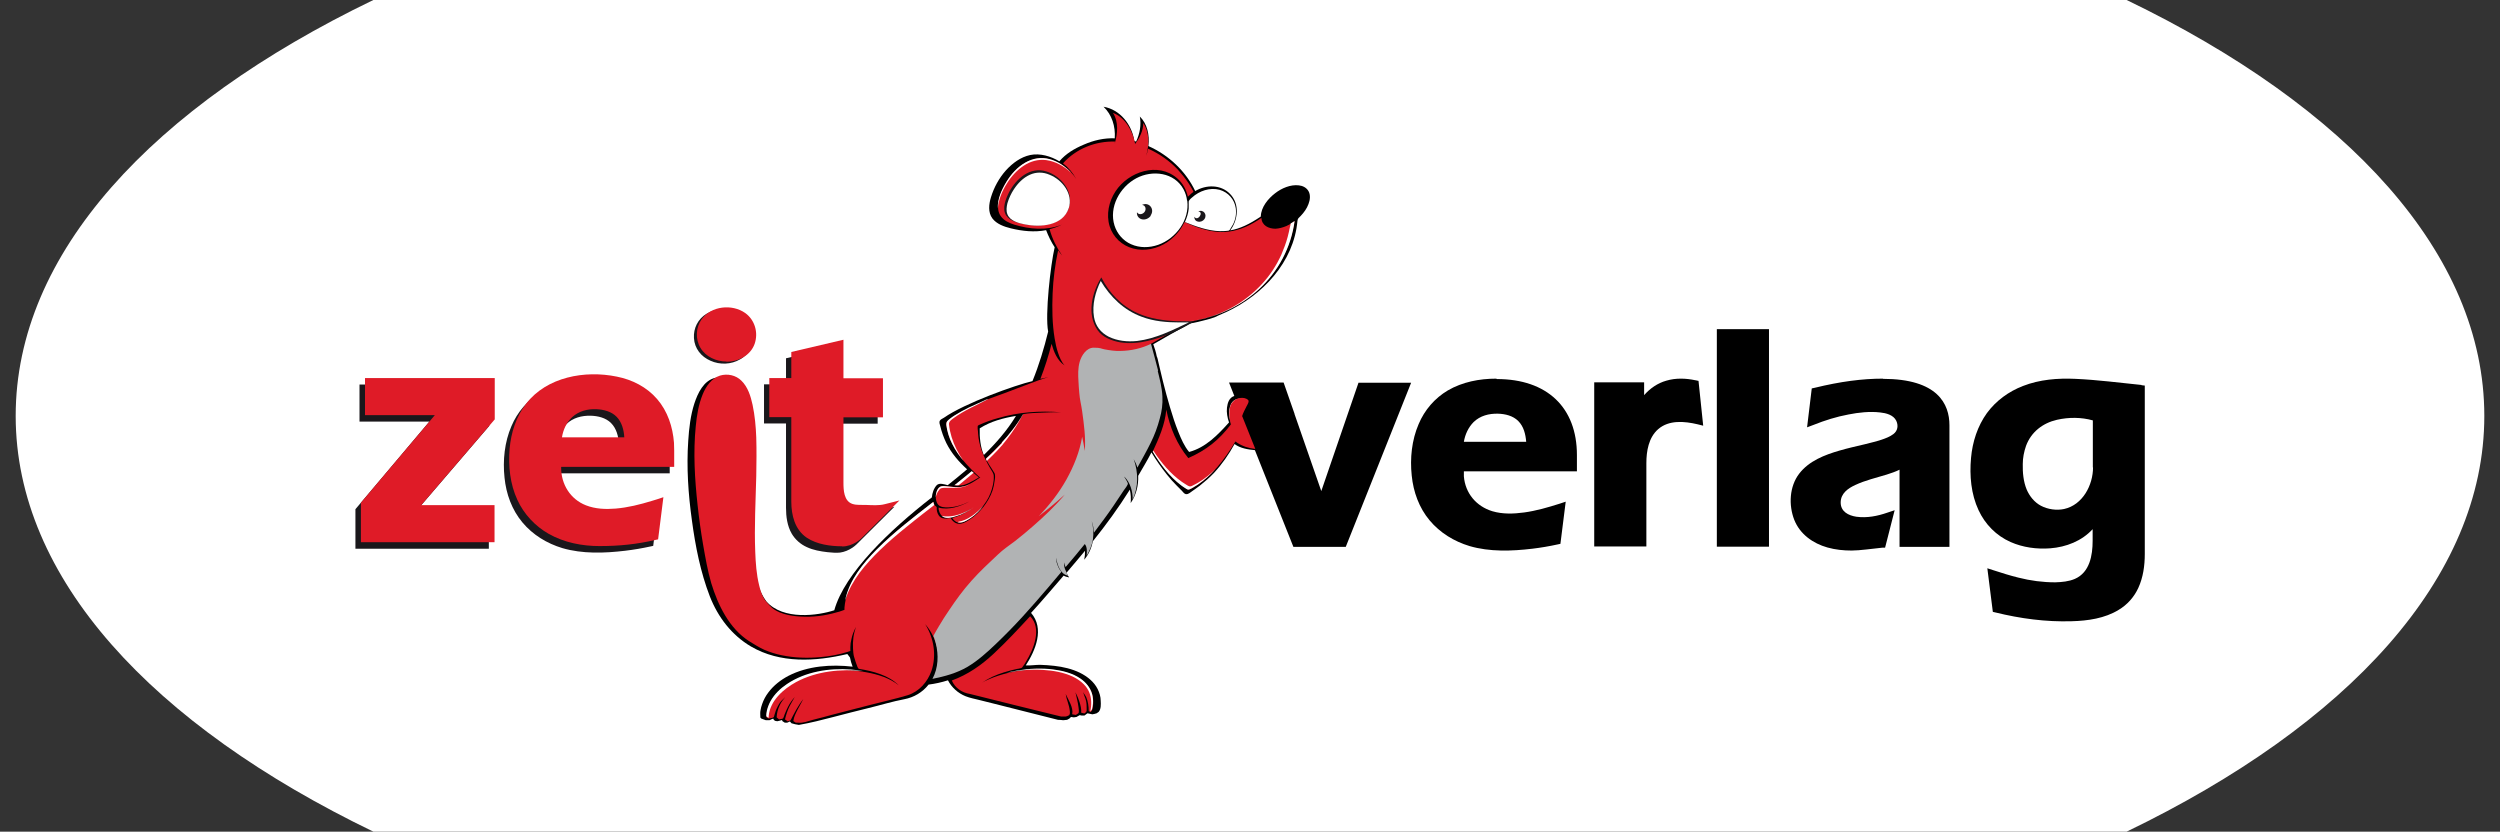 <?xml version="1.0" encoding="UTF-8"?>
<svg id="Ebene_1" xmlns="http://www.w3.org/2000/svg" version="1.1" xmlns:cc="http://creativecommons.org/ns#" xmlns:dc="http://purl.org/dc/elements/1.1/" xmlns:inkscape="http://www.inkscape.org/namespaces/inkscape" xmlns:rdf="http://www.w3.org/1999/02/22-rdf-syntax-ns#" xmlns:sodipodi="http://sodipodi.sourceforge.net/DTD/sodipodi-0.dtd" xmlns:svg="http://www.w3.org/2000/svg" viewBox="0 0 1227.4 408.3">
  <rect x="0" y="0" width="1227.4" height="408.3" fill="#333333" stroke="none"/>
  <!-- Generator: Adobe Illustrator 29.6.1, SVG Export Plug-In . SVG Version: 2.1.1 Build 9)  -->
  <defs>
    <style>
      .st0 {
        fill: #df1b27;
      }

      .st1 {
        fill: #fff;
      }

      .st2 {
        fill: #1a171b;
      }

      .st3 {
        fill: #b1b3b4;
      }
    </style>
  </defs>
  <g id="Ebene_11" data-name="Ebene_1" inkscape:version="0.91 r13725">
    <g>
      <path class="st1" d="M183.3,408.3h860.8c108.6-52.4,175.6-124.5,175.6-204.1S1152.7,52.4,1044.1,0H183.3C74.7,52.4,7.7,124.5,7.7,204.2s67.1,151.7,175.6,204.1Z"/>
      <g id="g8071">
        <path id="path8073" d="M667,187.8l-18.3,53.3-13.1-37.7c0-.3-.2-.7-.3-1l-5.1-14.6h-26.8l2.6,6.6c-2.5.8-3.3,3.3-3.6,5.7-.3,2.4.2,5,1,7.3-5.5,6.1-11.4,12.3-19.6,14.5-2.4-2.9-3.9-6.4-5.3-9.9-1.6-4-2.9-8-4.1-12.1-1.3-4.3-2.4-8.6-3.5-12.9-.5-2.1-1-4.2-1.5-6.3-.2-1-.5-2-.7-3-.2-.9-.4-2-.8-2.8-.3-1.8-1.1-4.3-1.7-5.9,5.3-3.1,10.7-6.1,16.1-9.1.6-.3,1.1-.8,1.8-1,.6-.2,1.3-.3,1.9-.4,1.4-.3,2.9-.6,4.3-1,2.8-.7,5.8-1.4,8.3-2.8,18.2-7.4,34.4-22.6,37.9-42.5.2-1.3.4-2.6.5-3.8.1-1.2.8-1.6,1.6-2.4,1.6-1.7,3-3.6,3.8-5.8.8-2,1.1-4.5,0-6.4-1-1.7-2.8-2.6-4.7-2.8-4.1-.5-8.5,1.4-11.7,3.9-3.4,2.6-6.9,6.8-7,11.4-5.6,3.8-10.3,6-15,6.8,3.9-5.2,4.7-13-.1-17.9-4.5-4.7-11.8-4.6-17.1-1.4-4.6-9.7-12.9-17.6-23-22.1.7-5.5-.6-11-4.2-14.5.8,4.1,0,8.4-1.8,12.3-.3,0-.5-.2-.9-.3-1.2-8.1-7-15.4-15.1-16.8,4.1,3.9,5.9,9.6,5.5,15.5-5.3-.2-10.4,1-15.2,3.1-4.5,1.9-8.8,4.4-12,8.2-4.1-2.5-9.5-4.1-14.3-3.1-4.7,1-8.7,4-11.9,7.5-3.4,3.8-5.9,8.4-7.4,13.3-1,3.3-1.5,7.3.7,10.3,2.1,2.8,5.8,4.1,9.1,4.9,5.7,1.4,11.6,2,17.3.9,1.1,2.9,2.5,5.8,4.2,8.4-2,8.5-4.8,33.1-3.2,41.4-2,8.2-4.5,16.5-7.7,24.3-8.2,1.9-33.2,10.8-43.5,18-.6.4-1.7.8-2,1.5-.4.7,0,1.9.2,2.5.7,2.9,1.7,5.7,3,8.4,2.5,5,6.1,9.2,10.2,12.9-3.1,2.6-6.2,5.2-9.5,7.8-1.6-.4-4.1-1.3-5.4,0-1.5,1.6-2.2,3.9-2.4,6-20.6,16-42.8,37.1-47.9,55.4-7.9,2.6-25.1,5.1-33.4-4.4-3.5-4.8-5.2-10.8-6.3-16.5-1.2-6.3-1.8-12.6-2.1-19-.7-13.2-.3-26.5-.7-39.7-.2-7.5-.4-15.2-2.4-22.5-.9-3.3-2.1-6.8-4.4-9.3-2.4-2.6-5.8-3.4-9.2-2.7-5.7,1.4-8.5,7.5-10.2,12.6-1.9,5.9-2.6,12.1-3,18.3-.9,13,0,26.2,1.8,39.1,1.7,12.6,4.2,25.4,8.8,37.3,4,10.2,10.7,19,20.2,24.6,14.4,8.4,31.6,7.4,47.3,3.7.4.6.9,1.2,1.3,1.7.3,1.5.7,3,1.3,4.5-10.5-1.2-22-.4-31.5,4.5-3.8,2-7.3,4.7-9.9,8.2-1.3,1.7-2.3,3.6-3,5.6-.4,1-.6,2-.8,3-.3,1.3-.1,2.4-.1,3.7l.5.5c.7.3,1.5.5,2.2.8h1.8c.6-.3,1.2-.6,1.8-.8l.3.6.6.5,1.1.2c.8-.2,1.5-.3,2.3-.6l.3.6,1.1.7h1.2l1.3-.6.8.9c1.2.4,2.3.6,3.6.8,5.7-1,11.3-2.4,17-3.9,5.8-1.5,11.5-3,17.3-4.4s11.6-3.2,17.4-4.3c4.8-.9,9-3.4,12-7.2,3.2-.4,6.4-1.1,9.5-2.1,1.8,3.5,4.9,6.3,8.6,7.8,2.2.9,4.6,1.3,6.9,1.9,2.5.6,5,1.3,7.6,1.9,10.3,2.6,20.6,5.2,30.9,7.8.9,0,1.7.1,2.6.2l1.9-.2,1.1-.6.8-.8,1.4.2,1.3-.2,1.6-.9.9.2h1.4l1.5-1.1c.8.2,1.6.3,2.4.5.9-.1,1.3-.3,2.1-.5l1-.7c1.2-1.4,1.1-3.6,1-5.4,0-2-.6-4-1.5-5.8-1.8-3.6-5.1-6.2-8.7-8-3.9-1.9-8.2-2.9-12.6-3.4-2.3-.3-4.7-.4-7-.5-2.3,0-4.6.4-7,.3,4.8-7.4,9.3-18.1,2.6-25.8,5.5-6,10.7-12.2,16-18.3.8.5,1.8.7,2.7.9-.5-.7-1-1.5-1.3-2.3,3.1-3.6,6.1-7.2,9.1-10.8,0,1.5-.1,3-.4,4.4,2.2-2.6,3.6-5.7,4.2-9,6.5-8.1,12.7-16.6,18.2-25.4.5,2.2.6,4.4.4,6.6,2.7-3.9,3.9-8.7,3.7-13.4,2.2-3.9,4.5-7.5,6.5-11.5,2.3,3.8,4.8,7.4,7.6,10.9,1.5,1.9,3.1,3.7,4.8,5.4.8.8,1.6,1.6,2.4,2.4s1.2,1.6,2.1,1.8h.2c1.1.1,2.2-1,3.1-1.6,1.2-.9,2.5-1.7,3.6-2.6,2.4-1.9,4.7-3.9,6.8-6.1,4-4.3,7.4-9.2,10.2-14.3,2.8,2.1,6.6,2.7,10,3l18.9,47.5h25.7l32.1-80.6h-26.3.5Z" inkscape:connector-curvature="0"/>
        <path id="path8075" d="M734.6,185.9c-8.2,0-16.6,1.6-23.8,5.8-6.4,3.8-11.4,9.6-14.3,16.5-3.4,7.9-4.3,16.8-3.4,25.3.8,8,3.6,15.8,8.8,22,5.1,6.1,12,10.3,19.6,12.6,9.9,2.9,20.7,2.5,30.8,1.3,4.2-.5,8.3-1.2,12.4-2.1l1.4-.3,2.6-20.7-3,1c-5.7,1.8-11.5,3.5-17.4,4.3-5.2.7-10.5.9-15.6-.6-7.9-2.4-13.3-8.8-14-17.1v-2.5h55.5v-8c0-23.4-14.7-37.3-39.3-37.3l-.3-.2ZM718.7,216.9c.6-3.6,2.2-7.1,4.8-9.7,3.2-3.1,7.5-4.2,11.9-4.1,3.6.1,7.4,1,10,3.6,2.7,2.7,3.6,6.5,3.9,10.2h-30.6Z" inkscape:connector-curvature="0"/>
        <path id="path8077" d="M832.4,186.7c-4.7-1-9.6-1.2-14.3.2-4.3,1.2-8,3.8-10.9,7.1v-6.3h-24.5v80.6h25.6v-40.9c0-5.9,1.1-12.6,5.8-16.7,5.3-4.6,12.9-3.9,19.3-2.4l2.8.7-2.3-22-1.4-.3h0Z" inkscape:connector-curvature="0"/>
        <rect id="rect8079" x="842.9" y="161.6" width="25.6" height="106.8"/>
        <path id="path8081" d="M924.5,185.9c-10.2,0-20.9,1.4-33.6,4.5l-1.4.3-2.3,19.1,3.2-1.2c5.5-2.2,11.2-4,17.1-5.1,5.1-1,10.4-1.6,15.6-1,2.9.3,6.5,1.2,7.9,4.1,1.1,2.4.7,4.9-1.4,6.5-1.7,1.3-3.8,2.1-5.9,2.8-2.7.9-5.4,1.5-8.1,2.2-4.2,1-8.3,1.9-12.4,3.1-7.3,2.1-15.1,5.1-19.9,11.4-4.8,6.3-5.2,15.4-2.4,22.6,2.8,7.1,9.2,11.6,16.3,13.6,3.9,1.1,7.9,1.5,11.9,1.5s10-.9,15-1.4h1.4c0-.1,4.7-18.4,4.7-18.4l-3.6,1.2c-4.9,1.7-10,2.7-15.2,2-3.9-.6-7.7-2.5-7.7-7s3.7-7,7.2-8.6c4.9-2.3,10.2-3.5,15.4-5.1,2.2-.7,4.3-1.4,6.3-2.4v37.9h24.5v-59.7c0-10.4-5.7-22.8-32.7-22.8h.1Z" inkscape:connector-curvature="0"/>
        <path id="path8083" d="M1051.4,189c-10.8-1.1-21.5-2.5-32.4-3-8.7-.4-17.6.3-25.8,3.5-7,2.7-13.2,7.2-17.7,13.3-4.6,6.4-7.1,14.1-7.8,22-.8,8.7,0,17.8,3.7,25.7,3.2,6.9,8.7,12.5,15.7,15.6,6.1,2.7,12.9,3.6,19.5,3.1,7.8-.6,15.5-3.6,20.8-9.4v5.7c0,7.1-1.4,15.5-8.7,18.7-3,1.3-6.4,1.6-9.7,1.7-6.1,0-12.1-.8-18-2.3-4.1-1-8.2-2.3-12.2-3.6l-3.1-1,2.7,21.4,1.3.3c12.2,3,24.8,4.7,37.4,4.3,7.9-.2,16.3-1.4,23.1-5.6,4.2-2.5,7.5-6.2,9.6-10.7,2.4-5.2,3.2-11,3.2-16.7v-82.7l-1.8-.2h.2ZM1027.6,229.4c0,8.8-5.1,18.5-14.2,20.5-3.7.8-8,.2-11.4-1.6-3.2-1.7-5.6-4.7-7-8-1.6-3.9-2-8.3-1.9-12.5,0-3,.6-6,1.6-8.9,2.5-6.8,8.2-11.2,15.2-12.8,5.8-1.3,11.9-1.3,17.6.3v23.1h.1Z" inkscape:connector-curvature="0"/>
      </g>
      <path id="path8085" class="st1" d="M481,210.3c5.3-3.4,11.6-5.1,17.8-6.1-4.3,7.1-9.8,13.4-15.8,19.2-1.7-4.1-2.1-8.6-2-13" inkscape:connector-curvature="0"/>
      <path id="path8087" class="st0" d="M564.9,168.9c4.3-2.5,8.7-5,13-7.4,2.3-1.2,4.5-2.6,6.9-3.6.7-.3,7.8-1.7,7.7-1.9,10.6-2.9,20.5-8.5,28.1-16.5,7.1-7.4,12-16.8,14.2-26.8.3-1.3.5-2.7.8-4h0c-.3,0-1.1.6-1.5.9-.8.5-1.7,1-2.6,1.4-1.7.7-3.5,1.2-5.3,1.3-3.4,0-6.7-1.6-6.9-5.3-4.8,3.3-10.2,6-16,6.7-6.1.8-12.1-.7-17.8-3-.7-.3-1.4-.6-2.1-.9-.4-.2-.7-.3-1.1-.5s-.6-.5-.9,0c-.6,1.3-1.4,2.6-2.2,3.7-1.7,2.3-3.7,4.2-6,5.8-4.9,3.3-11.1,4.8-16.9,3.2-5.4-1.4-9.8-5.5-11.5-10.9-1.8-5.8-.4-12.2,2.9-17.2,6.3-9.6,20.9-14.6,30.3-6.3,2.7,2.3,4.4,5.5,5.2,9,.5-.5,1-1,1.6-1.5.3-.2.6-.5.9-.7.4-.3.2-.4,0-.8-.7-1.3-1.4-2.5-2.2-3.7-1.6-2.4-3.4-4.6-5.3-6.7-4.1-4.3-9.1-7.8-14.5-10.2-.2,1.2-.6,2.4-1,3.5,1.6-5.1,1.7-11.6-1.4-16.1,0,3.8-1.8,7.3-4,10.3-1-6.2-4.8-13-10.9-15.3,2.9,4.4,2.3,10.3.9,15.1,0-.3.1-.7.2-1-9.6-.3-19.2,3.5-25.6,10.7,2.7,2.1,4.9,4.7,6.5,7.7-3.1-5-8.5-8.8-14.3-10-5.9-1.2-11.5,1.7-15.6,5.8-4.1,4.1-7.3,9.8-8.3,15.5-.4,2.4-.3,5,1.2,7,1.6,2.2,4.1,3.3,6.6,4.1,7.4,2.3,16,3,23.3,0-1.9,1-3.9,1.7-6,2.2,1.3,4.7,3.5,9.1,6.2,13-.7-.8-1.4-1.7-2-2.6h0c-1.5,7-2.4,14-2.7,21.2-.3,7.4-.2,14.8,1,22.1.4,2.4.9,4.8,1.7,7.1.7,2.1,1.6,4.4,3.2,6.1-3.6-2.3-5.3-6.7-6.4-10.6-1.5,5.8-3.3,11.6-5.5,17.2,1.3-.3,2.6-.5,3.9-.8-3,.8-5.9,1.9-8.8,3s-5.8,2.2-8.7,3.3c-3,1.1-5.9,2.3-8.9,3.3-1.6.6-3.1,1.1-4.6,1.8-3.7,1.8-7.5,3.6-11.2,5.4-2.6,1.3-5.1,2.7-7.3,4.7-1,.9-.5,2.4-.3,3.6.3,1.5.7,3,1.2,4.4,2.9,8,9.1,14.4,15.3,20-.4-.3-.5,0-.9.2-.4.3-.8.5-1.2.8-.9.6-1.8,1.1-2.7,1.6-1.8,1-3.6,1.7-5.6,1.8-2.2.1-4.3-.2-6.4-.4-.9,0-1.9-.2-2.7.1-.9.3-1.4,1.3-1.8,2.1-.8,1.8-.9,4-.1,5.9.8,1.8,2.4,2.2,4.2,2.3,4.1.2,8.2-1.1,11.8-2.9-4.4,2.4-10.2,4.4-15.2,3,0,1.5.6,3.2,1.8,4.2,1.3,1,3.3.7,4.8.4,3.6-.7,7-2.4,10-4.4-2.9,2.2-6.3,4-9.9,4.9.7,1.1,1.7,2,3,2.3,1.4.3,2.9-.4,4.1-1.1,2.6-1.4,4.9-3.4,6.9-5.7s3.7-4.8,4.8-7.7c1-2.6,1.8-5.8,1.6-8.6-.1-1.3-1.2-2.6-1.8-3.7-.8-1.4-1.6-2.8-2.3-4.3-1.3-2.7-2.4-5.5-3-8.4-.3-1.4-.5-2.9-.6-4.4,0-.7-.1-1.4-.2-2.2v-1.1c0-.6.5-.6,1-.9,2.9-1.3,5.9-2.4,8.9-3.2,10.1-3,20.6-3.7,31-2.9-3.1,0-6.2,0-9.3.2-3.1.1-6.2.2-9.2.7-3.1,5.3-6.9,10.1-11.1,14.6-2.1,2.3-4.3,4.4-6.5,6.5-.3.3-.5.5-.8.8.2.3.3.7.5,1,.4.7.8,1.3,1.1,1.9.9,1.4,1.8,2.7,2.6,4.1.6,1,.3,2.9.1,4-.2,1.6-.5,3.1-1,4.6-1,3-2.6,5.6-4.5,8.1-1.9,2.4-4.1,4.5-6.7,6.2-2.4,1.6-5.4,3.2-7.9,1-.5-.4-1-1-1.3-1.5-.3-.4-.4-.3-.8-.2-.5,0-.9.1-1.4.2-1.5,0-2.7-.1-3.7-1.4-.8-1.1-1.2-2.6-1.1-4,0-.5-.4-.5-.8-.9-.5-.6-.7-1.3-.8-1.9-10.1,7.9-20.5,15.7-29.3,25-4.2,4.4-8.1,9.2-10.8,14.7-1.3,2.6-2.4,5.4-3,8.3-.3,1.3-.5,2.7-.6,4v1c-.4.1-.7.3-1.1.4-.8.3-1.7.6-2.6.8-5.8,1.7-11.9,2.5-18,2.1-5-.3-11.4-1.4-14.9-5.3-1.2-1.3-2.4-2.5-3.2-4.1-1-1.9-1.6-3.9-2.1-6-1.3-5.3-1.7-10.9-1.9-16.4-.5-12.4.2-24.8.5-37.2.1-6.3.2-12.6,0-18.9-.2-5.4-.7-10.8-1.8-16-.9-4.2-2.3-8.8-5.5-11.9-2.7-2.7-6.8-3.6-10.5-2.5-4.2,1.3-6.9,5.3-8.5,9.2-2,4.9-2.9,10.3-3.4,15.6-1.3,12.9-.5,26,.9,38.8.7,6.5,1.6,13,2.7,19.4,1.1,6.3,2.2,12.7,4,18.9,3.3,10.8,8.8,22.2,18.6,28.5,2.4,1.5,4.8,3,7.4,4.2,2.8,1.2,5.7,2.1,8.6,2.7,6.3,1.3,12.8,1.5,19.1.9,4.5-.4,9-1.2,13.4-2.6.4-.1.8-.3,1.2-.4v-1.9c0-1.3.2-2.6.5-3.8.4-2.1,1.2-4.2,2.3-6.1-1.3,3.4-1.7,7-1.5,10.6s.4,3.6.9,5.3c.2.8.5,1.6.8,2.4.3.7.6,2.2,1.3,2.3,6.8,1.1,14.5,3.1,19.5,8.1-4.4-3.6-10.3-5.4-15.8-6.4-6.2-1.2-12.6-1.5-18.8-.9-10.8,1.2-23.5,5.8-28.7,16.1-1.1,2.1-1.7,4.4-1.7,6.8l.6.4.6.3,1.2-.3c.3,0,.5-.1.8-.2.6-.2.5-.6.7-1.2.4-1.4.8-2.7,1.5-4,.4-.8.9-1.7,1.4-2.4.7-.9,1.7-1.6,2.3-2.4-.2.5-.8,1-1.1,1.5-.6.8-1.1,1.6-1.5,2.5-.9,1.8-1.4,3.9-1.5,5.9l.6.5.6.5.9-.2c.3,0,.6-.1.9-.2.3,0,.8-1.7.9-2,.5-1.3,1.1-2.6,1.7-3.8.9-1.8,2-3.3,3.3-4.8-.8,1.5-1.8,3-2.6,4.6s-1.7,4.2-2.2,6.4l.7.5.7.5.7-.3c.2,0,.5-.2.7-.3.3-.7.7-1.3,1-2,.6-1.1,1.2-2.2,1.8-3.3,1-1.7,2.1-3.5,3.4-5.1-.9,1.7-1.8,3.3-2.7,5-.9,1.8-2,3.8-2.2,5.8l.6.4.6.4h1.2c2.4.3,4.9-.8,7.2-1.4,3.2-.8,6.3-1.6,9.5-2.5,6.3-1.6,12.6-3.3,19-4.9,6-1.6,12.2-2.9,18.1-4.7,5.6-1.8,9.7-6.5,11.6-11.9,2.6-7.6,1.2-16.3-3.1-23,2.9,3.3,4.9,7.3,5.9,11.6.5,2.2.7,4.4.6,6.7,0,1.1-.2,2.2-.4,3.3,0,.3-.9,2.8-.7,3,.4.4,28.9-28.1,31.9-31.1M478.1,232.2c-.3-.3-.6-.5-1-.8-.4.3-.8.7-1.2,1-.8.7-1.6,1.3-2.4,2-1.6,1.3-3.2,2.6-4.9,3.9,1.1,0,2.2.2,3.3,0,1.2-.1,2.3-.5,3.4-1,1.8-.9,3.6-1.8,5.3-2.9-.9-.7-1.7-1.5-2.6-2.2" inkscape:connector-curvature="0"/>
      <path id="path8089" class="st1" d="M604.8,198.9c-1.1,2.7-1.1,5.9-.6,8.8-.8-3.1-1.4-7.7.9-10.4,1.7-1.9,4.8-2.1,6.8-.6-2.2-1.2-6.1-.3-7.2,2.2" inkscape:connector-curvature="0"/>
      <path id="path8091" class="st0" d="M505.7,302.6c-5.8,6.3-11.6,12.5-17.8,18.3-6.1,5.7-12.7,10.3-20.6,13.2,1.6,3.7,5,6,8.9,6.6h0c14.9,3.8,29.9,7.4,44.8,11.1h2.2c.5-.1,1-.3,1.4-.5.9-.4.7-1.6.6-2.5-.3-2.8-1.6-5.3-2-8.1,1.3,3,3.9,6.6,3.2,10l1.8.3c.4-.3.8-.5,1.2-.8.5-.4.2-2.4.1-3-.3-2.5-1-4.9-1.5-7.3.8,1.5,1.5,3.2,2,4.8.5,1.6,1,3.5.8,5.2l1.6.4c.3-.2.5-.5.8-.7.4-.4.3-1.1.3-1.6,0-1.3,0-2.6-.3-3.9-.3-1.5-1.1-2.8-1.4-4.3.4.9,1.1,1.6,1.5,2.5.9,2.1,1.2,4.5,1.2,6.8l.9.5c.6-.6.9-.9,1-1.8.3-1.4.4-2.8.3-4.2-.2-2.6-1.1-5.1-2.8-7.1-2.7-3.3-6.7-5.3-10.7-6.4-5.7-1.6-11.7-1.9-17.6-1.4-6,.5-12,1.7-17.7,3.8-2,.8-4,1.6-5.8,2.7,3.3-2.3,7-3.9,10.8-5.1,2.1-.7,4.3-1.2,6.5-1.7.5,0,1-.2,1.5-.3.7-.1.9-.3,1.3-.9.6-.8,1.1-1.6,1.6-2.5,3.6-5.9,7.9-16.1,2-22.1" inkscape:connector-curvature="0"/>
      <path id="path8093" class="st2" d="M524.9,101.7c-2.8,8.6-13.5,9.9-21.2,8.5-3.3-.6-7.7-1.4-9.7-4.4-2.2-3.4-.2-8.2,1.4-11.4,3.5-6.7,10.4-12.8,18.4-10.2,7.1,2.2,13.5,9.9,11,17.6" inkscape:connector-curvature="0"/>
      <path id="path8095" class="st3" d="M568.4,182.1c1,4.1,2.1,8.3,2.3,12.6.2,3.7-.3,7.3-1.3,10.8-1.1,4.2-2.6,8.2-4.5,12-2,4.1-4.3,8.1-6.5,12.1-.4-1.5-1.1-2.9-1.8-4.2,2.3,6.4,2.4,13.6-.5,19.9,0-4.2-1.1-8.2-4.1-11.3-.1.2.6,1,.7,1.3.4.6.7,1.2,1,1.9.4.7-1.6,2.9-2,3.6-1.6,2.4-3.2,4.8-4.8,7.2-3.1,4.6-6.5,9.1-9.8,13.5-.2-1.9-.4-3.8-1.1-5.6.8,2.9,1,5.9.6,8.8s-1.7,5.7-3.1,8.2c.1-1.9.4-4.2-.9-5.8-3.1,3.8-6.2,7.6-9.4,11.3-.4-.6-.6-1.6-.5-2.3-.9,2,.9,4.8,1.7,6.5-3.8-.5-5.4-5.6-5.9-8.8,0,1.4.3,2.8.9,4.1.2.6.6,1.3.9,1.8.2.3.4.6.6.8.3.4-.2.7-.5,1.1-2,2.4-4,4.7-6,7.1-4,4.7-8.1,9.4-12.3,14-4.2,4.6-8.5,9-13,13.3-4.4,4.2-8.9,8.3-14.1,11.4-5.3,3.1-11.2,4.7-17.2,5.9,2.9-5.4,3.1-11.8,1.6-17.6-.2-.7-.4-1.4-.6-2.1-.1-.3-.2-.7-.4-1-.2-.5,0-.6.2-1,.8-1.4,1.5-2.8,2.4-4.2,1.5-2.6,3.2-5.2,4.9-7.7,3.4-5.1,6.9-9.9,11-14.5s8.6-8.8,13.1-13c2.6-2.5,5.5-4.4,8.4-6.6,3-2.3,5.9-4.8,8.8-7.3,5.5-4.8,10.9-9.9,15.6-15.5-4.1,3.7-8.4,7.3-12.8,10.6,5.3-5.5,9.9-11.4,13.6-18,3.6-6.5,6.5-13.6,7.7-21,.5,2.3.9,4.6,1.3,7,.5-6.5-.4-13-1.3-19.5-.4-3-1.2-5.9-1.4-8.9-.2-1.9-.3-3.8-.4-5.7-.2-3.3-.3-6.5.6-9.7.9-3.1,3.3-6.9,6.9-6.9s3.5.5,5.2.8c2.6.5,5.3.9,7.9.8,5.2-.1,10.3-1.2,15-3.5,1.2,4.4,2.4,8.8,3.5,13.2" inkscape:connector-curvature="0"/>
      <path id="path8097" class="st2" d="M540.7,136.2c3.9,7.7,10,14.1,17.9,17.6,6.1,2.7,12.7,3.6,19.3,3.9,2.8,0,5.6,0,8.4.1-7.1,4.2-14.8,7.8-22.9,9.6-4.3,1-8.9,1.4-13.3.7-4.1-.7-8.9-2.5-11.3-6.1-5.3-7.7-2.7-18.4,1.9-25.8" inkscape:connector-curvature="0"/>
      <path id="path8101" class="st2" d="M369.8,165.2c0,4.7-2.4,8.9-6.4,11.2-4.4,2.6-10,2.8-14.6.7-4.6-2-7.8-6-8.1-11.1-.3-4.9,2-9.4,6.1-11.9,4.3-2.6,9.8-3.1,14.4-1.3,5.3,2,8.6,6.6,8.6,12.3" inkscape:connector-curvature="0"/>
      <path id="path8103" class="st0" d="M356.7,177.5c-5,0-10.2-2.3-12.8-6.7-2.6-4.3-2.3-10.1.6-14.1,4.7-6.5,14.9-7.6,21.4-3,4.7,3.4,6.5,9.6,4.6,15.1-2,5.7-8,8.8-13.8,8.8" inkscape:connector-curvature="0"/>
      <path id="path8105" class="st2" d="M176.5,207h34.3l-36.3,43v19.4h65.5v-18.2h-35.9l36.1-42.1v-20.3h-63.7v18.2h0ZM289.2,186.9c-8.2,0-16.6,1.6-23.8,5.8-6.4,3.8-11.4,9.6-14.3,16.5-3.4,7.9-4.3,16.8-3.4,25.3.8,8,3.6,15.8,8.8,22,5.1,6.1,12,10.3,19.6,12.6,9.9,2.9,20.7,2.5,30.8,1.3,4.2-.5,8.3-1.2,12.4-2.1l1.4-.3,2.6-20.7-3,1c-5.7,1.8-11.5,3.5-17.4,4.3-5.2.7-10.5.9-15.6-.6-7.9-2.4-13.3-8.8-14-17.1v-2.5h55.5v-8c0-23.4-14.7-37.3-39.3-37.3h0l-.3-.2ZM273.3,217.9c.6-3.6,2.2-7.1,4.8-9.7,3.2-3.1,7.5-4.2,11.9-4.1,3.6.1,7.4,1,10,3.6,2.7,2.7,3.6,6.5,3.9,10.2h-30.6ZM431.9,250.6c-3,.8-6.4.5-9.4.4-2.1,0-4.5.2-6.6-.5-4.2-1.4-4.4-6.8-4.4-10.5v-32h19.4v-19.2h-19.4v-18.9l-25.6,6v12.8h-10.8v19.2h10.8v41.4c0,4.3.6,8.9,2.8,12.7,1.7,2.9,4.3,5.2,7.4,6.6,3.2,1.5,6.7,2.1,10.2,2.5,2,.2,4.1.4,6.1.2,2.2-.3,4.3-1.2,6.1-2.4.7-.5,1.4-1,2-1.6l18.6-18.5-7.1,1.8h-.1Z" inkscape:connector-curvature="0"/>
      <path id="path8107" class="st0" d="M242.7,266.2h-65.5v-19.4l36.3-43h-34.3v-18.2h63.7v20.3l-36.1,42.1h36v18.2h-.1Z" inkscape:connector-curvature="0"/>
      <path id="path8109" class="st0" d="M294.4,268.1c-8.6,0-17.4-1.7-25-6-6.7-3.8-12.2-9.7-15.4-16.7-3.6-7.8-4.5-16.6-3.8-25.1.7-7.9,3.2-15.8,8.1-22.1,10.2-13.2,28.9-16.5,44.5-13.3,7.6,1.5,14.7,5.1,19.8,11,5.2,6,7.7,13.7,8.3,21.5,0,1.3.1,2.5.1,3.8v8h-55.5v.4c0,8.2,4.5,15.5,12.2,18.5,4.6,1.8,9.6,2,14.5,1.6,6.1-.5,12-2,17.9-3.8.9-.3,1.7-.5,2.6-.8l3-1-2.6,20.7-1.4.3c-9.1,2.1-17.5,3-27.4,3h.1ZM275.9,214.7h30.6c-.2-3.6-1.2-7.4-3.7-10-2.6-2.7-6.3-3.6-9.9-3.8-4.4-.2-8.7.9-12,3.9-2.8,2.6-4.4,6.2-5,9.9h0Z" inkscape:connector-curvature="0"/>
      <path id="path8111" class="st0" d="M413.5,268.2c-5.8,0-12.4-.9-17.4-4.2-5.9-4-7.6-11.1-7.6-17.8v-41.4h-10.8v-19.2h10.8v-12.8l25.6-6v18.9h19.4v19.2h-19.4v32c0,3.7.2,9.1,4.4,10.5,2.1.7,4.4.4,6.6.5,3.1.1,6.4.4,9.4-.4l7.1-1.8-18.6,18.5c-.2.2-4.1,4.1-9.6,4.1h.1Z" inkscape:connector-curvature="0"/>
      <path id="path8161" class="st0" d="M609.8,204.4c.5-1.7,1.4-3.3,2.2-4.9.3-.6,1.5-2.4.8-3.1-1.9-1.9-6.2-1.1-7.6,1-1.3,1.2-1.5,3.3-1.6,4.9-.1,2,.2,4.1.7,6.1-5.9,7.7-11.9,12.5-20.9,16.5-5.5-6.7-9-14.8-10.8-23.8-.6,7.3-3.6,14-6.6,20.5,2.7,4.5,5.7,8.8,9.4,12.5,1.6,1.7,3.4,3.2,5.3,4.6.8.5,1.6,1.3,2.5,1.6s2.2-.7,2.9-1.1c8.8-5.1,15.2-13.8,20.4-22.4.3,0,.4.2.8.5,2.7,1.8,5.8,2.8,9,3.1l-6.4-16h0Z" inkscape:connector-curvature="0"/>
      <g id="g8163">
        <path id="path8165" class="st1" d="M581.7,109c5.5,2.2,11.2,4.3,17.2,4.5,1.3,0,2.6,0,3.9-.2.8,0,1-.5,1.4-1.2.4-.6.8-1.3,1.2-2,1.2-2.4,1.7-5.2,1.3-7.9-.6-4.3-3.7-7.8-7.9-9-4.8-1.3-10,.5-13.6,3.8-.6.5-1.7,1.4-1.6,2.2v3.3c-.2,2.2-.9,4.3-1.8,6.4" inkscape:connector-curvature="0"/>
        <path id="path8167" class="st1" d="M582.9,98.5c1.2,9.5-5.5,18.6-14.3,21.7-4.3,1.5-9.1,1.6-13.3-.3-3.9-1.7-6.8-5.1-8.1-9.1-2.9-9.1,2.6-19,10.7-23.3,7.9-4.2,18.7-2.9,23.2,5.5.9,1.7,1.5,3.6,1.7,5.5" inkscape:connector-curvature="0"/>
        <path id="path8169" class="st1" d="M424,329.5c-11.2-1.2-23.2,0-33.2,5.4-6.2,3.4-12.7,9.1-13.4,16.6v.9c-.5-.3-1.2-.4-1.2-1s.1-1.7.3-2.5c.4-1.7,1-3.2,1.8-4.7,1.9-3.4,4.8-6.2,8.1-8.4,9.1-6.1,20.7-7.9,31.4-7.1,2.1.2,4.1.4,6.1.8" inkscape:connector-curvature="0"/>
        <path id="path8171" class="st1" d="M573.4,158.1c16.1,1,32.7-5.1,44.6-16,9.6-8.8,15.9-20.7,17.6-33.6-.6.4-1.2.8-1.9,1.2-.1.6-.2,1.2-.4,1.8-.3,1.6-.7,3.2-1.1,4.8-.8,3-1.9,5.9-3.1,8.7-2.4,5.3-5.6,10.2-9.5,14.4-7.7,8.4-17.9,14.4-29,17.1-5.6,1.4-11.5,1.9-17.2,1.6" inkscape:connector-curvature="0"/>
        <path id="path8173" class="st1" d="M493.8,330.4c6-1.3,12.2-1.9,18.3-1.5,5,.3,10.1,1.2,14.6,3.3,3.1,1.5,6,3.7,7.6,6.7,1.5,2.8,1.7,6.1,1.2,9.2,0,.4-.2.8-.3,1.2.5-.5.8-.7,1-1.4.2-.8.3-1.7.4-2.5.1-1.6,0-3.1-.4-4.6-.9-3.2-3.1-5.9-5.8-7.7-3.8-2.6-8.5-3.8-13.1-4.4-5.9-.8-12-.5-17.9.5-1.9.3-3.7.7-5.5,1.2" inkscape:connector-curvature="0"/>
        <path id="path8175" class="st1" d="M461.2,240.4c-.9,1-1.5,2.4-1.8,3.7,0-1.6.5-4,2-5,1-.7,2.5-.4,3.6-.3,3.8.4,7.4.9,10.9-1-2.5,1.6-5.5,1.7-8.4,1.7h-3.8c-.8,0-1.9.1-2.5.8" inkscape:connector-curvature="0"/>
        <path id="path8177" class="st1" d="M462.4,253.3c1.7,1.7,5.1.8,7.1.1,3.1-.9,5.9-2.5,8.5-4.3-4.3,2.8-10.3,5.3-15.6,4.2h0" inkscape:connector-curvature="0"/>
        <path id="path8179" class="st1" d="M470.4,256.3h-.4c2.2.9,4.8-.8,6.6-2,2.4-1.6,4.5-3.7,6.3-6.1-3.2,3.6-7.6,7.2-12.5,8" inkscape:connector-curvature="0"/>
        <path id="path8181" class="st1" d="M464.6,208.6c.8,6.6,4.2,12.6,8.4,17.6-2.5-3.5-4.5-7.4-5.8-11.6-.6-2-1.1-4.2-1.3-6.3-.1-1.4,1.3-2.3,2.4-3.1,5.2-3.8,11.3-6.3,16.9-9.3-.2-.2-2.6,1-2.8,1.1-2.2,1-4.4,2-6.6,3-2.4,1.2-4.7,2.4-6.9,3.8-.9.6-1.9,1.2-2.7,1.9-1.1.9-1.7,1.4-1.6,2.8" inkscape:connector-curvature="0"/>
        <path id="path8183" class="st1" d="M492,217.4c-1.4,1.5-2.9,3-4.4,4.5-.7.7-1.4,1.4-2.2,2.1-.4.4-.7.7-1.1,1-.4.4,0,.9.2,1.3,3.5-3.3,7-6.8,9.9-10.7,3-3.8,5.6-8,7.9-12.2-.2,0-.8,1.2-.9,1.4-.5.7-.9,1.5-1.4,2.2-.9,1.3-1.8,2.7-2.8,3.9-1.7,2.2-3.5,4.4-5.4,6.4" inkscape:connector-curvature="0"/>
        <path id="path8185" class="st1" d="M415.1,294.3c3-9.5,9.9-17.4,16.9-24.2,4.2-4.1,8.7-7.9,13.3-11.6,2.4-2,4.9-3.9,7.4-5.9,1.2-.9,2.4-1.9,3.6-2.8.6-.5,1.2-.9,1.8-1.4.3-.3.7-.3.5-.7s-.3-.8-.4-1.3c-9.5,7.4-19.2,14.8-27.7,23.3-6.8,6.9-13.4,14.9-15.5,24.6" inkscape:connector-curvature="0"/>
        <path id="path8187" class="st1" d="M477,231.4c-2.8,2.3-5.6,4.6-8.4,6.8.4,0,.8,0,1.2.1.7,0,.9,0,1.4-.5.8-.7,1.6-1.3,2.4-2,1.5-1.2,3-2.5,4.4-3.7-.3-.3-.6-.5-1-.8" inkscape:connector-curvature="0"/>
        <path id="path8189" class="st1" d="M524.7,102.2c-2.8,8.7-13.9,9.5-21.4,8-3.2-.6-7.4-1.7-8.7-5-.7-1.7-.4-3.7,0-5.4.7-2.4,1.8-4.8,3.2-6.9,1.9-2.9,4.5-5.6,7.8-7.1,3.1-1.4,6.5-1.4,9.7,0,6.3,2.5,11.7,9.5,9.4,16.5" inkscape:connector-curvature="0"/>
        <path id="path8191" class="st1" d="M525.6,84.6c-3.3-3.1-7.5-5.4-12-6-3.9-.5-7.7.6-10.9,2.7-3.4,2.2-6.2,5.3-8.3,8.7-2.3,3.6-4.2,8-4.5,12.3-.3-4.5,1.9-9.2,4.2-13,2.3-3.8,5.4-7.3,9.3-9.5,3.7-2.1,7.8-2.8,11.9-1.7,4.1,1.1,7.4,3.4,10.3,6.4" inkscape:connector-curvature="0"/>
        <path id="path8193" class="st1" d="M540.4,137.9c4.7,7.9,11.4,14.4,20.1,17.6,6,2.3,12.4,2.8,18.7,2.8h4.5c-8.1,3.8-16.3,8-25.4,9.1-4.8.5-9.7,0-14-2.1-3.9-2-6.5-5.3-7.2-9.7-1-5.9.7-12.5,3.4-17.8" inkscape:connector-curvature="0"/>
        <path id="path8195" class="st1" d="M565.9,221.7c3.7,6.2,8.2,12.2,14,16.6.6.5,1.3.9,1.9,1.3.5.3,1.1.8,1.6.8s1.5-.6,2.1-.9c.9-.5,1.7-1,2.6-1.6,3.2-2.2,6.1-4.8,8.7-7.7-2.5,2.5-5.3,4.8-8.3,6.6-.8.5-1.6.9-2.4,1.3-.6.3-1.3.8-2,.7-.6-.1-1.3-.6-1.8-.9-.7-.4-1.4-.9-2-1.3-5.7-4-10.3-9.6-14.1-15.4,0,.2-.2.4-.3.6" inkscape:connector-curvature="0"/>
      </g>
      <path id="path8197" class="st2" d="M565,105.9c-.9,1.3-2.6,2.1-4.2,1.8-1.7-.3-2.8-1.8-2.6-3.5.8,1.4,2.7,1.1,3.6,0,1.1-1.2.8-3.4-1.1-3.6,3.5-1.7,6.4,2.2,4.2,5.2" inkscape:connector-curvature="0"/>
      <path id="path8199" class="st2" d="M591.3,107.6c-1.4,2-5.1,1.7-4.9-1.2,1.5,2.6,4.9-2.3,1.9-2.6,2.5-1.2,4.6,1.6,3,3.8" inkscape:connector-curvature="0"/>
    </g>
  </g>
</svg>